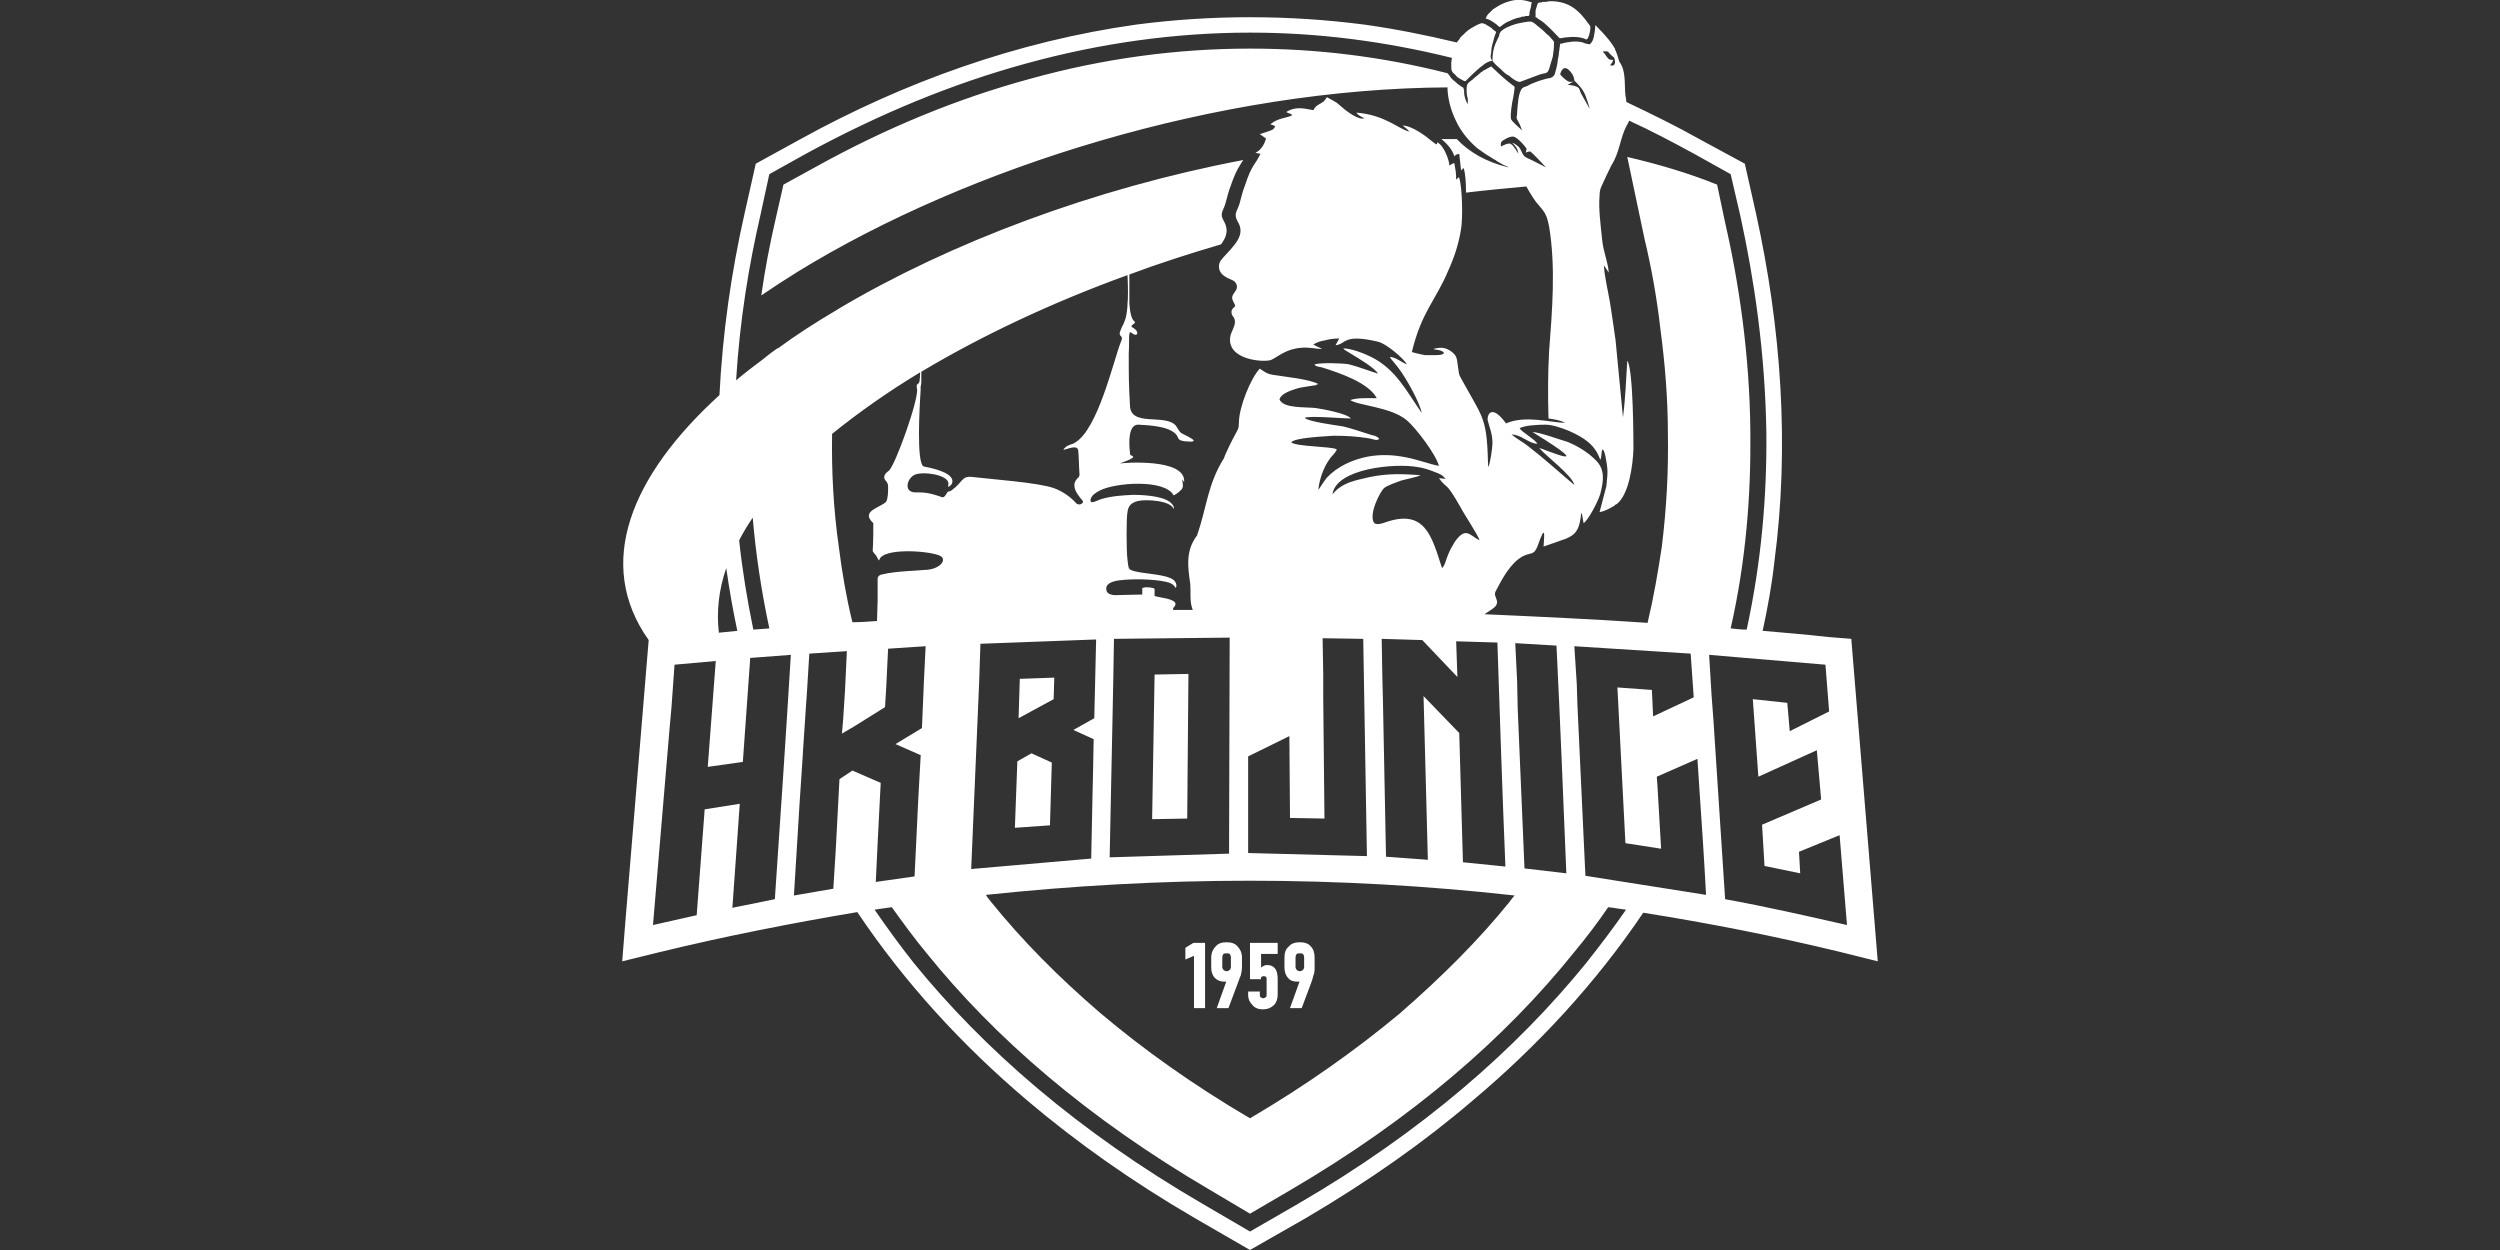 <?xml version="1.0" encoding="UTF-8"?>
<!-- Creator: CorelDRAW 2021 (64-Bit) -->
<svg xmlns="http://www.w3.org/2000/svg" xmlns:xlink="http://www.w3.org/1999/xlink" xmlns:xodm="http://www.corel.com/coreldraw/odm/2003" xml:space="preserve" width="500px" height="250px" version="1.1" shape-rendering="geometricPrecision" text-rendering="geometricPrecision" image-rendering="optimizeQuality" fill-rule="evenodd" clip-rule="evenodd" viewBox="0 0 40620 20310">
 <rect x="0" y="0" width="40620" height="20310" fill="#333333" stroke="none"/>
 <g id="Layer_x0020_1">
  <rect fill="none" width="40620" height="20310"></rect>
  <path fill="white" fill-rule="nonzero" d="M19580 15320l0 1060 -180 0 0 -850 -140 60 0 -190 130 -80 190 0zm740 -15040c620,0 1230,40 1850,120 500,70 1000,170 1500,290 10,-10 20,-30 40,-50 20,-30 20,-40 40,-50 0,-10 10,-10 20,-20 0,0 10,-10 10,-10 10,-10 10,-10 20,-20l20 -20c20,-20 50,-40 80,-60 30,-20 60,-30 90,-50l20 -10c70,-30 80,-40 200,40 20,10 40,30 60,50 20,10 30,20 40,30 -20,50 -40,110 -50,160 -20,60 -30,120 -30,170 -10,40 -10,60 -10,70 0,20 10,40 20,60l0 10 0 0c-40,0 -90,30 -120,50 -110,80 -210,180 -310,280 -20,0 -50,-20 -70,-30 -40,-20 -80,-50 -90,-70 -70,-60 -70,-70 -70,-170l0 -20c0,-30 10,-60 10,-90 -1090,-270 -2180,-410 -3270,-410l-10 0c-1210,0 -2430,170 -3630,500 -1210,330 -2390,820 -3570,1460l-610 340 -150 690c-180,780 -330,1680 -390,2660 140,-120 300,-240 460,-360l10 -10c60,-50 130,-100 200,-150l10 0c300,-220 610,-420 950,-620l0 0 30 -20c1820,-1080 4160,-1960 6580,-2420 -60,100 -110,150 -200,410 -40,100 -60,190 -90,300 -40,130 -100,160 -20,290 80,150 30,260 -50,370 -510,150 -1010,310 -1490,490 0,150 0,320 0,470 10,140 30,250 80,290 50,40 -90,60 -30,100 130,70 80,170 -10,90 -20,-20 -40,-10 -40,20 -10,60 0,170 -10,320 0,370 0,480 20,840 10,350 560,130 740,320 20,20 60,110 100,130 110,60 350,160 50,130 -50,-10 -90,-10 -110,-60 -70,-190 -490,-200 -640,-210 -170,-10 -160,300 -140,450 0,30 0,40 20,50 20,10 50,20 20,40 -50,40 -190,80 -200,90 -10,0 -10,0 0,0 50,-10 1070,-90 1040,300 0,20 0,20 0,10 0,-10 0,-10 -10,-20 -40,-80 -10,10 -10,70 0,50 -30,70 -30,70 -40,40 -50,50 -120,90 -140,-270 -950,-210 -1200,-80 -80,40 -130,80 -150,140 -10,90 60,40 170,0 170,-50 330,-60 520,-70 110,0 450,10 590,110 30,20 90,80 70,120 -50,-140 -450,-160 -580,-130 -120,30 -160,90 -170,180 -20,80 -20,620 0,780 20,150 10,150 110,180 150,40 440,50 580,110 130,50 110,160 90,160 -10,0 -10,-70 -170,-100 -190,-40 -520,-50 -750,-20 -140,20 -230,70 -200,170 10,50 90,70 130,70 140,0 300,-10 450,-10 0,0 0,-60 0,-100 0,-10 10,-10 20,-10 40,-20 180,0 180,20 0,30 0,60 0,80 0,30 -10,30 20,40 70,20 310,40 320,120 0,30 -20,50 -30,60 -10,10 -10,30 -10,40 110,0 210,0 320,0 0,-10 -10,-20 -10,-30 -40,-110 -20,-270 -30,-390 -40,-280 -80,-540 110,-790 160,-460 170,-830 440,-1260 10,-50 150,-330 180,-380 40,-80 60,-90 60,-190 0,-260 200,-740 340,-880 80,50 100,80 210,100 180,30 600,70 740,150 -20,10 0,0 -30,10 -10,10 -10,10 -10,10 0,0 0,0 0,0 0,0 0,0 -10,0l-130 20c-70,10 -130,20 -190,40 -90,30 -240,80 -260,170 60,150 420,120 590,140 130,20 510,90 570,170 -140,0 -670,-50 -750,-10 50,60 510,120 630,140 160,40 300,90 460,140 50,10 90,20 120,60 -10,10 -10,10 -10,10l-40 10c-10,0 -30,-10 -40,-10 -30,-10 -60,-10 -90,-20 -190,-30 -370,-40 -560,-40 -130,10 -650,30 -690,110 110,70 630,60 740,110 -10,40 -30,50 -50,80 -140,140 -230,380 -250,580 40,-50 90,-140 140,-200 170,-180 410,-290 660,-340 210,-40 420,-30 620,10 210,40 380,110 540,140 -50,-190 -370,-610 -520,-740 -260,-220 -800,-240 -920,-330 120,-40 280,-30 430,-30 -130,-250 -600,-410 -890,-500 -30,-10 -110,-10 -120,-50 110,-30 450,-20 560,0 160,40 390,130 470,150 -50,-90 -320,-250 -420,-310 -30,-20 -50,-30 -80,-50l-50 -30c0,0 0,-10 0,-10l-20 -10c140,0 360,90 460,140 400,200 570,550 820,910 -30,-170 -250,-560 -370,-720 -50,-70 -110,-130 -150,-190 100,0 190,90 280,120 -40,-80 -330,-340 -480,-370 -560,-130 -500,40 -680,60l60 -110c-80,0 -160,10 -230,30 -60,10 -140,30 -190,70l80 40c30,10 40,20 60,30 -110,0 -190,-30 -330,-20 -260,20 -370,140 -500,200 -120,40 -720,0 -660,-380 10,-80 100,-190 70,-280 -10,-50 -50,-50 -50,-120 0,-60 40,-60 60,-100 -10,-40 -30,-60 -40,-90 -30,-70 20,-110 50,-160 40,-60 10,-130 -40,-160 -60,-30 -100,-40 -140,-70 -110,-70 -110,-180 -70,-250 50,-70 150,-160 210,-240 90,-110 170,-240 70,-400 -70,-130 -10,-160 30,-290 30,-110 50,-200 90,-300 110,-340 160,-320 250,-510 -20,-10 -40,0 -80,-20 80,-30 150,-140 170,-230l-100 -70 150 -50c60,-20 80,-30 100,-80 -40,-20 -50,-20 -80,-30 130,-110 280,-100 360,-150 -50,-40 -60,-20 -100,-50 170,-110 350,-40 440,-30 30,-60 50,-70 120,-110 70,-40 60,-50 100,-100 60,30 110,60 160,90 50,40 80,70 130,110 40,30 230,180 320,140 -50,-20 -110,-50 -130,-90 470,40 670,260 860,310 -20,-30 -80,-80 -110,-100 150,0 390,180 470,250 110,90 90,50 90,20 120,60 200,310 200,380 40,-20 40,-30 80,-40 20,110 30,150 30,270 10,-10 20,-20 30,-30 10,-10 10,-10 20,0 50,160 60,650 30,830 -40,250 -110,460 -210,680 -200,480 -430,660 -590,1320 60,20 160,40 210,50 60,0 130,0 190,0 170,0 150,-70 -10,-90 -40,0 -50,-10 0,-20 100,-20 160,-10 250,50 90,70 90,100 110,250 20,160 20,130 90,260 330,600 380,570 400,1370 30,-40 70,-310 70,-390 0,-160 -50,-250 -80,-380 0,-120 90,-230 300,60 320,-140 730,-10 960,-10 -70,-40 -190,-60 -270,-70 -10,-360 -10,-730 10,-1090 50,-660 110,-1370 0,-2030 -40,-200 -70,-230 -180,-360 -50,-50 -140,-200 -190,-290 -320,30 -650,60 -980,100 0,-160 -10,-320 -40,-400 0,0 0,0 -10,10 -10,10 -20,20 -30,30 -10,-120 -20,-160 -30,-270 -50,10 -50,10 -80,40 -30,-100 -100,-190 -210,-280 80,0 170,0 250,0 200,210 470,370 840,460l-10 -10 0 0c-20,-10 -50,-20 -70,-30 -20,-10 -50,-30 -70,-40 -20,-10 -40,-20 -60,-40 -30,-10 -50,-30 -70,-40 -50,-30 -100,-60 -140,-90 -40,-30 -90,-60 -130,-100 -120,-110 -230,-250 -300,-400 -80,-160 -130,-340 -140,-510 0,-10 0,-30 0,-40 -3730,20 -7780,1290 -10550,2990 -210,130 -410,260 -600,390 60,-430 140,-840 230,-1230l130 -570 510 -280c1150,-640 2320,-1120 3500,-1440 1190,-330 2380,-490 3570,-490l10 0c1070,0 2140,130 3200,400l0 0c20,20 40,50 60,80 20,20 50,50 80,70 10,10 20,20 30,30 10,0 20,10 30,20 10,10 20,10 30,20 20,10 20,10 30,20 0,10 0,20 10,40 0,10 0,30 0,40 0,30 10,70 20,100 10,30 20,50 30,70l0 20c10,-20 10,-30 10,-50l0 0c0,-30 0,-50 -10,-80 -10,-40 -10,-80 -10,-130 0,-70 20,-90 60,-120 10,-10 30,-20 40,-30 20,-20 40,-40 70,-60 20,-20 50,-40 70,-60 10,0 10,-10 20,-10 10,-10 10,-10 20,-20l10 0c40,-20 80,-50 110,-60 170,160 210,200 380,330 0,40 -10,90 -20,160 -30,130 -50,290 -40,360 10,40 110,120 160,170 10,10 20,20 20,20 -40,-120 -40,-100 -80,-180 -10,-20 -10,-40 0,-80l0 -20c0,-40 10,-130 20,-220 10,-90 40,-170 70,-190 10,-10 30,-20 50,-20 0,-10 10,-10 20,-10 30,-20 120,-60 210,-90 70,-20 130,-40 160,-40 30,-10 60,-20 80,-60 10,-30 20,-70 30,-110 10,-40 20,-90 20,-120 10,-50 20,-90 20,-130 10,-40 10,-90 20,-140 20,0 40,0 50,-10 110,-20 190,-40 320,-10 10,10 30,10 50,20 20,0 40,10 60,10l0 0 0 0c40,-30 60,-80 70,-140 10,-50 20,-110 20,-170 20,10 50,50 70,70l10 10 30 30c80,90 130,140 210,270l0 10c30,60 50,130 70,200 130,170 70,450 110,600 0,20 0,40 10,60 400,190 810,390 1200,610l720 390 180 800c410,1860 550,3780 300,5670 -40,370 -110,750 -190,1120 350,30 710,60 1060,100l380 30 430 5240 -600 -150c-1070,-260 -2140,-470 -3210,-640 -770,1140 -1710,2160 -2770,3050 -780,670 -1690,1310 -2710,1910l-910 520 -900 -520c-1030,-600 -1930,-1240 -2720,-1910 -1050,-890 -1990,-1910 -2760,-3060 -1070,180 -2140,390 -3210,650l-610 150 50 -630 380 -4590c-880,-1240 -290,-2670 1150,-3980 50,-1000 190,-1990 410,-2960l180 -800 710 -390c1700,-940 3550,-1600 5470,-1870 610,-80 1230,-120 1850,-120l0 0 10 0 0 0zm-8310 8500c50,480 130,960 230,1450 90,-10 180,-10 260,-20 -130,-610 -220,-1210 -270,-1800 -80,120 -160,250 -220,370zm-30 1470c-70,-330 -130,-670 -180,-1020 -120,350 -160,700 -120,1050 100,-10 200,-20 300,-30zm2230 4530c200,290 410,580 640,870 1130,1390 2660,2730 4690,3910l770 450 780 -450c2030,-1180 3550,-2520 4680,-3910 230,-290 450,-580 650,-870 -100,-10 -190,-30 -290,-40 -170,250 -360,500 -560,740 -1110,1380 -2610,2690 -4610,3860l-650 380 -640 -380c-2000,-1170 -3510,-2480 -4620,-3860 -200,-240 -380,-490 -560,-740 -90,10 -190,30 -280,40zm14170 -4550c240,-1100 330,-2180 320,-3200 -20,-1310 -200,-2500 -420,-3510l-160 -690 -610 -340c-350,-190 -690,-370 -1040,-530 -10,30 -20,50 -40,80 -110,210 -110,430 -250,650 -60,120 -110,230 -160,340 -20,40 -30,90 -30,150l0 0c-20,200 20,500 40,700 20,220 90,340 110,550l-80 -120c10,190 70,430 100,610 30,200 60,390 90,610l120 1250c40,-300 50,-610 70,-920 100,140 100,1310 100,1440 -10,260 -70,730 -270,890l0 0c-10,0 -10,0 -10,0l0 0 0 0 0 0 0 0 0 0 0 0 0 0 0 0 0 0 0 0 0 0 0 0 0 0 0 0 0 10 0 0 0 0 0 0 0 0 -10 0 0 0 0 0 0 0 0 0 0 0 0 0 0 0 0 0 0 0 0 0 0 0 0 0 0 0 0 0 0 0 0 0 0 0 0 0 0 0 0 0 0 0 0 0 0 0 0 0 0 0 0 0 0 0 0 0 0 0 0 0 0 0 0 0 0 0 0 0 0 0 -10 0 0 0 0 0 0 0 0 0 0 0 0 0 0 0 0 0 0 10 0 0 0 0 0 0 0 0 0 0 0 0c-60,40 -170,100 -250,110l110 -420c10,-130 30,-200 10,-340 -10,-60 -30,-230 -70,-260 -30,40 -10,130 -40,170 -80,-240 -260,-360 -510,-470 -100,-40 -260,-100 -380,-100 -110,0 -350,10 -420,60 50,70 240,170 290,250 -140,0 -260,-150 -420,-150 70,60 180,120 270,190 260,200 500,420 750,630 -30,-150 -460,-470 -570,-600 50,0 1030,440 -110,-260 110,0 460,130 570,160 170,70 330,170 450,290 160,150 140,330 80,560 -40,130 -200,430 -270,470l-30 -170c-20,40 -10,50 -20,100 -30,190 -90,260 -230,320 -110,40 -250,90 -370,130 10,-180 40,-400 -100,0 -60,150 -110,90 -240,160 -200,110 -330,360 -440,570 -50,100 120,170 -60,290 -40,30 -80,50 -120,80 890,40 1770,80 2650,140 100,-420 170,-830 230,-1230 80,-640 110,-1250 100,-1840 0,-590 -50,-1160 -120,-1690 -60,-530 -150,-1020 -260,-1480l-280 -1330c510,120 990,260 1460,450l0 0 120 570c230,1000 410,2180 420,3460 10,1010 -70,2080 -320,3180 90,10 170,20 260,20zm-2250 -9390c-20,-10 -110,-10 -80,10 40,30 70,120 120,120 10,10 30,0 40,0 0,30 -30,70 -50,90 10,0 40,20 70,-10 20,-20 10,-100 -10,-120 -20,-10 -90,-80 -90,-90zm-3630 7650c650,-230 760,210 930,740 50,-40 70,-160 100,-220 30,-80 70,-140 110,-210 180,-250 240,-100 400,-20 -20,-80 -260,-440 -310,-540 -250,-440 -210,-280 -350,-470l110 10 -50 -50c-40,-30 -100,-50 -150,-70 -80,-30 -170,-60 -250,-70 -370,-70 -1330,20 -1390,440 40,-40 70,-80 120,-110 40,-30 100,-60 150,-80 110,-40 210,-60 340,-90 300,-60 520,-50 820,-30 -40,30 -260,70 -320,90 -50,20 -230,80 -270,120 -70,60 -260,440 -160,570 50,30 110,10 170,-10zm2300 -5930c70,30 320,160 320,160 0,0 -240,-260 -260,-260 -20,0 -70,20 -70,20 0,0 20,-50 10,-70 -10,-20 -140,-180 -210,-190 -70,-10 -180,70 -180,70 -40,30 -20,90 -20,90 0,0 120,-70 160,-40 50,30 120,160 120,160 0,0 0,0 -10,-50 -10,-60 -90,-130 -90,-130 0,0 30,0 100,60 60,60 60,150 130,180zm890 -1040c40,70 140,250 140,250 0,0 -50,-200 -100,-280 -40,-80 -150,-180 -150,-180 0,0 0,-50 -30,-100 -30,-50 -90,-120 -140,-100 -50,30 -60,100 -60,100 0,0 60,70 110,100 50,40 110,10 110,10l-100 60c0,0 90,0 150,30 50,20 40,50 70,110zm-800 -1480l-10 30c0,30 -10,60 -20,100 -10,30 -10,50 -10,70 0,0 0,0 0,10l0 0 -10 0c0,0 0,0 0,10 0,0 0,0 0,0 0,0 0,0 -10,0 -10,0 -20,0 -40,0 -20,10 -30,10 -40,10 -10,0 -30,0 -40,10 -60,10 -120,30 -180,60 -60,20 -110,60 -160,100 -20,-10 -30,-20 -40,-30 0,0 -10,-10 -10,-10 -80,-60 -120,-80 -150,-90 -20,0 -20,-10 -30,-10 10,-20 20,-50 40,-70 30,-30 60,-60 80,-80l80 -50c80,-50 190,-90 290,-100 90,-10 180,10 260,40zm60 240c0,-40 0,-70 0,-110 10,-30 20,-70 30,-100 10,-30 30,-30 60,-30 10,0 20,-10 30,-10 20,0 40,0 60,0 20,-10 50,-10 70,-10 150,0 270,40 370,110 100,70 180,170 250,270l10 10c10,20 10,20 10,50 0,30 -10,70 -20,110 -10,30 -20,60 -40,70 -10,0 -20,0 -30,-10 -30,-10 -80,-30 -190,-30 -60,0 -110,10 -140,10 -50,10 -80,20 -90,0 0,0 -10,-10 -10,-10l0 0c-40,-40 -110,-120 -190,-190 -50,-50 -110,-90 -150,-110l0 -10c-10,0 -30,-10 -30,-10zm-700 710l0 -10c0,-80 10,-150 30,-220 20,-60 50,-120 80,-180 0,-10 0,-10 0,-20 10,-20 20,-50 40,-60 40,-40 130,-80 230,-110 80,-20 180,-40 240,-40 20,0 70,30 110,70 70,50 140,120 170,150 10,0 10,10 20,10 0,10 10,10 10,20 10,0 10,10 20,20 20,20 60,60 50,80 0,80 -10,150 -20,220 -20,70 -40,130 -60,200 -20,50 -20,50 -60,70 -20,0 -50,10 -90,20l-320 120c-40,10 -140,-60 -180,-100l-20 -10c-40,-20 -80,-60 -130,-110 -50,-40 -90,-80 -120,-120zm-3300 10970l-670 330c0,530 0,1050 0,1570l1930 50c-20,-1180 -40,-2360 -60,-3530l-660 -10 10 580 0 390 20 1960 -560 -10 -10 -1330zm-7190 -1380l-610 40 -40 650 -10 140 -50 750 -10 170 -50 750 -50 820 -40 650 640 -110 40 -640 60 -1140 210 -140 460 200 -50 980 -30 630 630 -90 30 -620 30 -630 40 -720 -410 -180 430 -260 30 -710 0 -10 30 -610 -610 40 -30 620 -20 330 -480 300 -220 130 20 -230 30 -470 30 -640zm2790 1090l20 -640 560 -20 -10 350 -570 310zm-60 1780l40 -1080 230 -130 330 150 -30 1020 -570 40zm-710 670l1950 -170c10,-640 30,-1290 40,-1940l-330 -150 340 -190c10,-430 20,-850 30,-1280l-1880 70 -20 610 -20 470 -110 2580zm2310 -3150l-10 520 -50 2440 1940 -60 10 -3510 -1880 20 -10 590zm670 -10l550 -10 -20 2350 -570 10 40 -2350zm3760 2960l680 50 -70 -2660 580 600 60 2100 690 70c-50,-1210 -90,-2430 -130,-3640l-670 -20 20 580 -570 -600 -660 -20 10 590 10 400 50 2550zm2770 -3430l-670 -40 30 610 10 460 110 2590 680 80c-50,-1230 -100,-2470 -160,-3700zm1640 2270l60 1030 -580 -90 -130 -2530 560 40 20 430 660 -310 -50 -710 -1890 -120 40 620 10 330 130 2780 1960 310c-30,-580 -70,-1170 -110,-1750l-30 -460 -660 290 10 140zm2730 -1960l-1890 -160 40 660 30 400 190 2910c660,120 1320,270 1980,420 -40,-480 -80,-970 -120,-1460l-660 270 20 350 -580 -120 -40 -670 960 -410 -70 -800 -950 430 -90 -1260 560 60 40 460 640 -320 -60 -760zm-17760 3950l690 -140c90,-1320 180,-2650 260,-3970l-660 50c-40,520 -80,1170 -120,1690l-570 80c50,-640 80,-1080 130,-1720l-670 60 -50 700 -30 330 -270 3200 710 -160 130 -1720 570 -90 -120 1690zm2350 -4660l10 -340c0,-120 0,-230 0,-340 0,-40 20,-70 90,-80 190,-50 610,-60 670,-70 250,0 400,-180 230,-240 -230,-80 -900,-110 -960,70 -10,20 -10,20 -20,0 -30,-70 -70,-100 -80,-120 -10,-10 -10,-10 -10,-30 10,-110 10,-380 10,-440 -220,-200 120,-250 210,-350 30,-60 30,-160 30,-220 0,-50 0,-70 -30,-110 -40,-40 -60,-100 40,-170 100,-70 490,-1160 460,-1330 -20,-100 20,-60 40,-120 0,-10 10,-60 10,-150 -530,320 -1010,660 -1430,1000 -10,590 20,1210 110,1840 50,400 120,810 220,1220 130,0 270,-10 400,-20zm1770 4450c20,40 50,70 80,110 500,620 1090,1220 1790,1820 700,590 1500,1160 2420,1700 920,-540 1720,-1110 2430,-1700 690,-600 1290,-1200 1790,-1820 30,-40 50,-70 80,-100 -1440,-160 -2870,-240 -4310,-240 -1430,0 -2860,80 -4280,230zm2300 -10070c-1240,450 -2380,990 -3350,1570 0,50 0,110 0,160 0,60 -20,100 -10,120 0,20 -70,950 10,1200 20,60 30,60 90,70 150,30 460,110 410,260 -10,30 -40,50 -60,60 -10,0 0,-20 0,-50 10,-150 -440,-210 -560,-140 -120,70 -160,270 10,280 150,0 230,0 450,80 40,10 80,-80 90,-90 30,-10 50,-10 70,-30 180,-130 150,-230 330,-210 340,40 1060,90 1320,180 140,50 270,140 360,240 30,40 90,30 110,0 20,-20 -10,-50 -30,-70 -30,-40 -60,-80 -80,-120 -50,-110 -10,-170 30,-210 20,-20 30,-30 30,-60 -10,-130 -10,-290 -20,-380 0,-160 -340,60 -210,-60 50,-50 100,-40 160,-80 370,-220 620,-1320 740,-1630 20,-40 30,-80 0,-100 -40,-40 0,-90 20,-150 20,-30 40,-80 60,-140 20,-80 30,-180 30,-240 10,-60 10,-260 0,-460zm1450 11910l190 -530 60 30c-20,20 -40,40 -60,50 -20,20 -40,20 -70,20 -60,0 -110,-20 -150,-60 -40,-40 -60,-100 -60,-170l0 -160c0,-80 30,-140 70,-180 40,-50 100,-70 180,-70 80,0 140,20 180,70 40,40 70,100 70,180l0 140c0,60 -10,110 -20,150 -20,40 -30,80 -50,130l-150 400 -190 0zm160 -600c20,0 40,-10 50,-20 10,-10 20,-30 20,-50l0 -150c0,-30 -10,-50 -20,-60 -10,-10 -30,-10 -50,-10 -20,0 -40,0 -50,10 -10,10 -20,30 -20,60l0 150c0,20 10,40 20,50 10,10 30,20 50,20zm590 620c-70,0 -130,-20 -170,-70 -40,-40 -70,-90 -70,-170l0 -50 190 0 0 50c0,20 0,30 10,40 10,10 30,20 40,20 20,0 40,-10 50,-20 10,-10 10,-20 10,-40l0 -250c0,-10 0,-30 -10,-40 -10,0 -20,-10 -40,-10 -10,0 -20,10 -30,10 -10,10 -20,20 -10,40l-180 0 0 -590 450 0 0 180 -270 0 0 220c10,-10 30,-20 50,-30 20,-10 30,-10 50,-10 60,0 100,20 130,60 30,40 40,100 40,170l0 250c0,70 -20,130 -60,170 -40,40 -100,70 -180,70zm440 -20l190 -530 60 30c-20,20 -40,40 -60,50 -20,20 -50,20 -70,20 -70,0 -120,-20 -150,-60 -40,-40 -60,-100 -60,-170l0 -160c0,-80 20,-140 70,-180 40,-50 100,-70 180,-70 80,0 140,20 180,70 40,40 60,100 60,180l0 140c0,60 0,110 -20,150 -10,40 -20,80 -40,130l-150 400 -190 0zm160 -600c20,0 40,-10 50,-20 10,-10 20,-30 20,-50l0 -150c0,-30 -10,-50 -20,-60 -10,-10 -30,-10 -50,-10 -20,0 -40,0 -50,10 -10,10 -20,30 -20,60l0 150c0,20 10,40 20,50 10,10 30,20 50,20z"></path>
 </g>
</svg>

